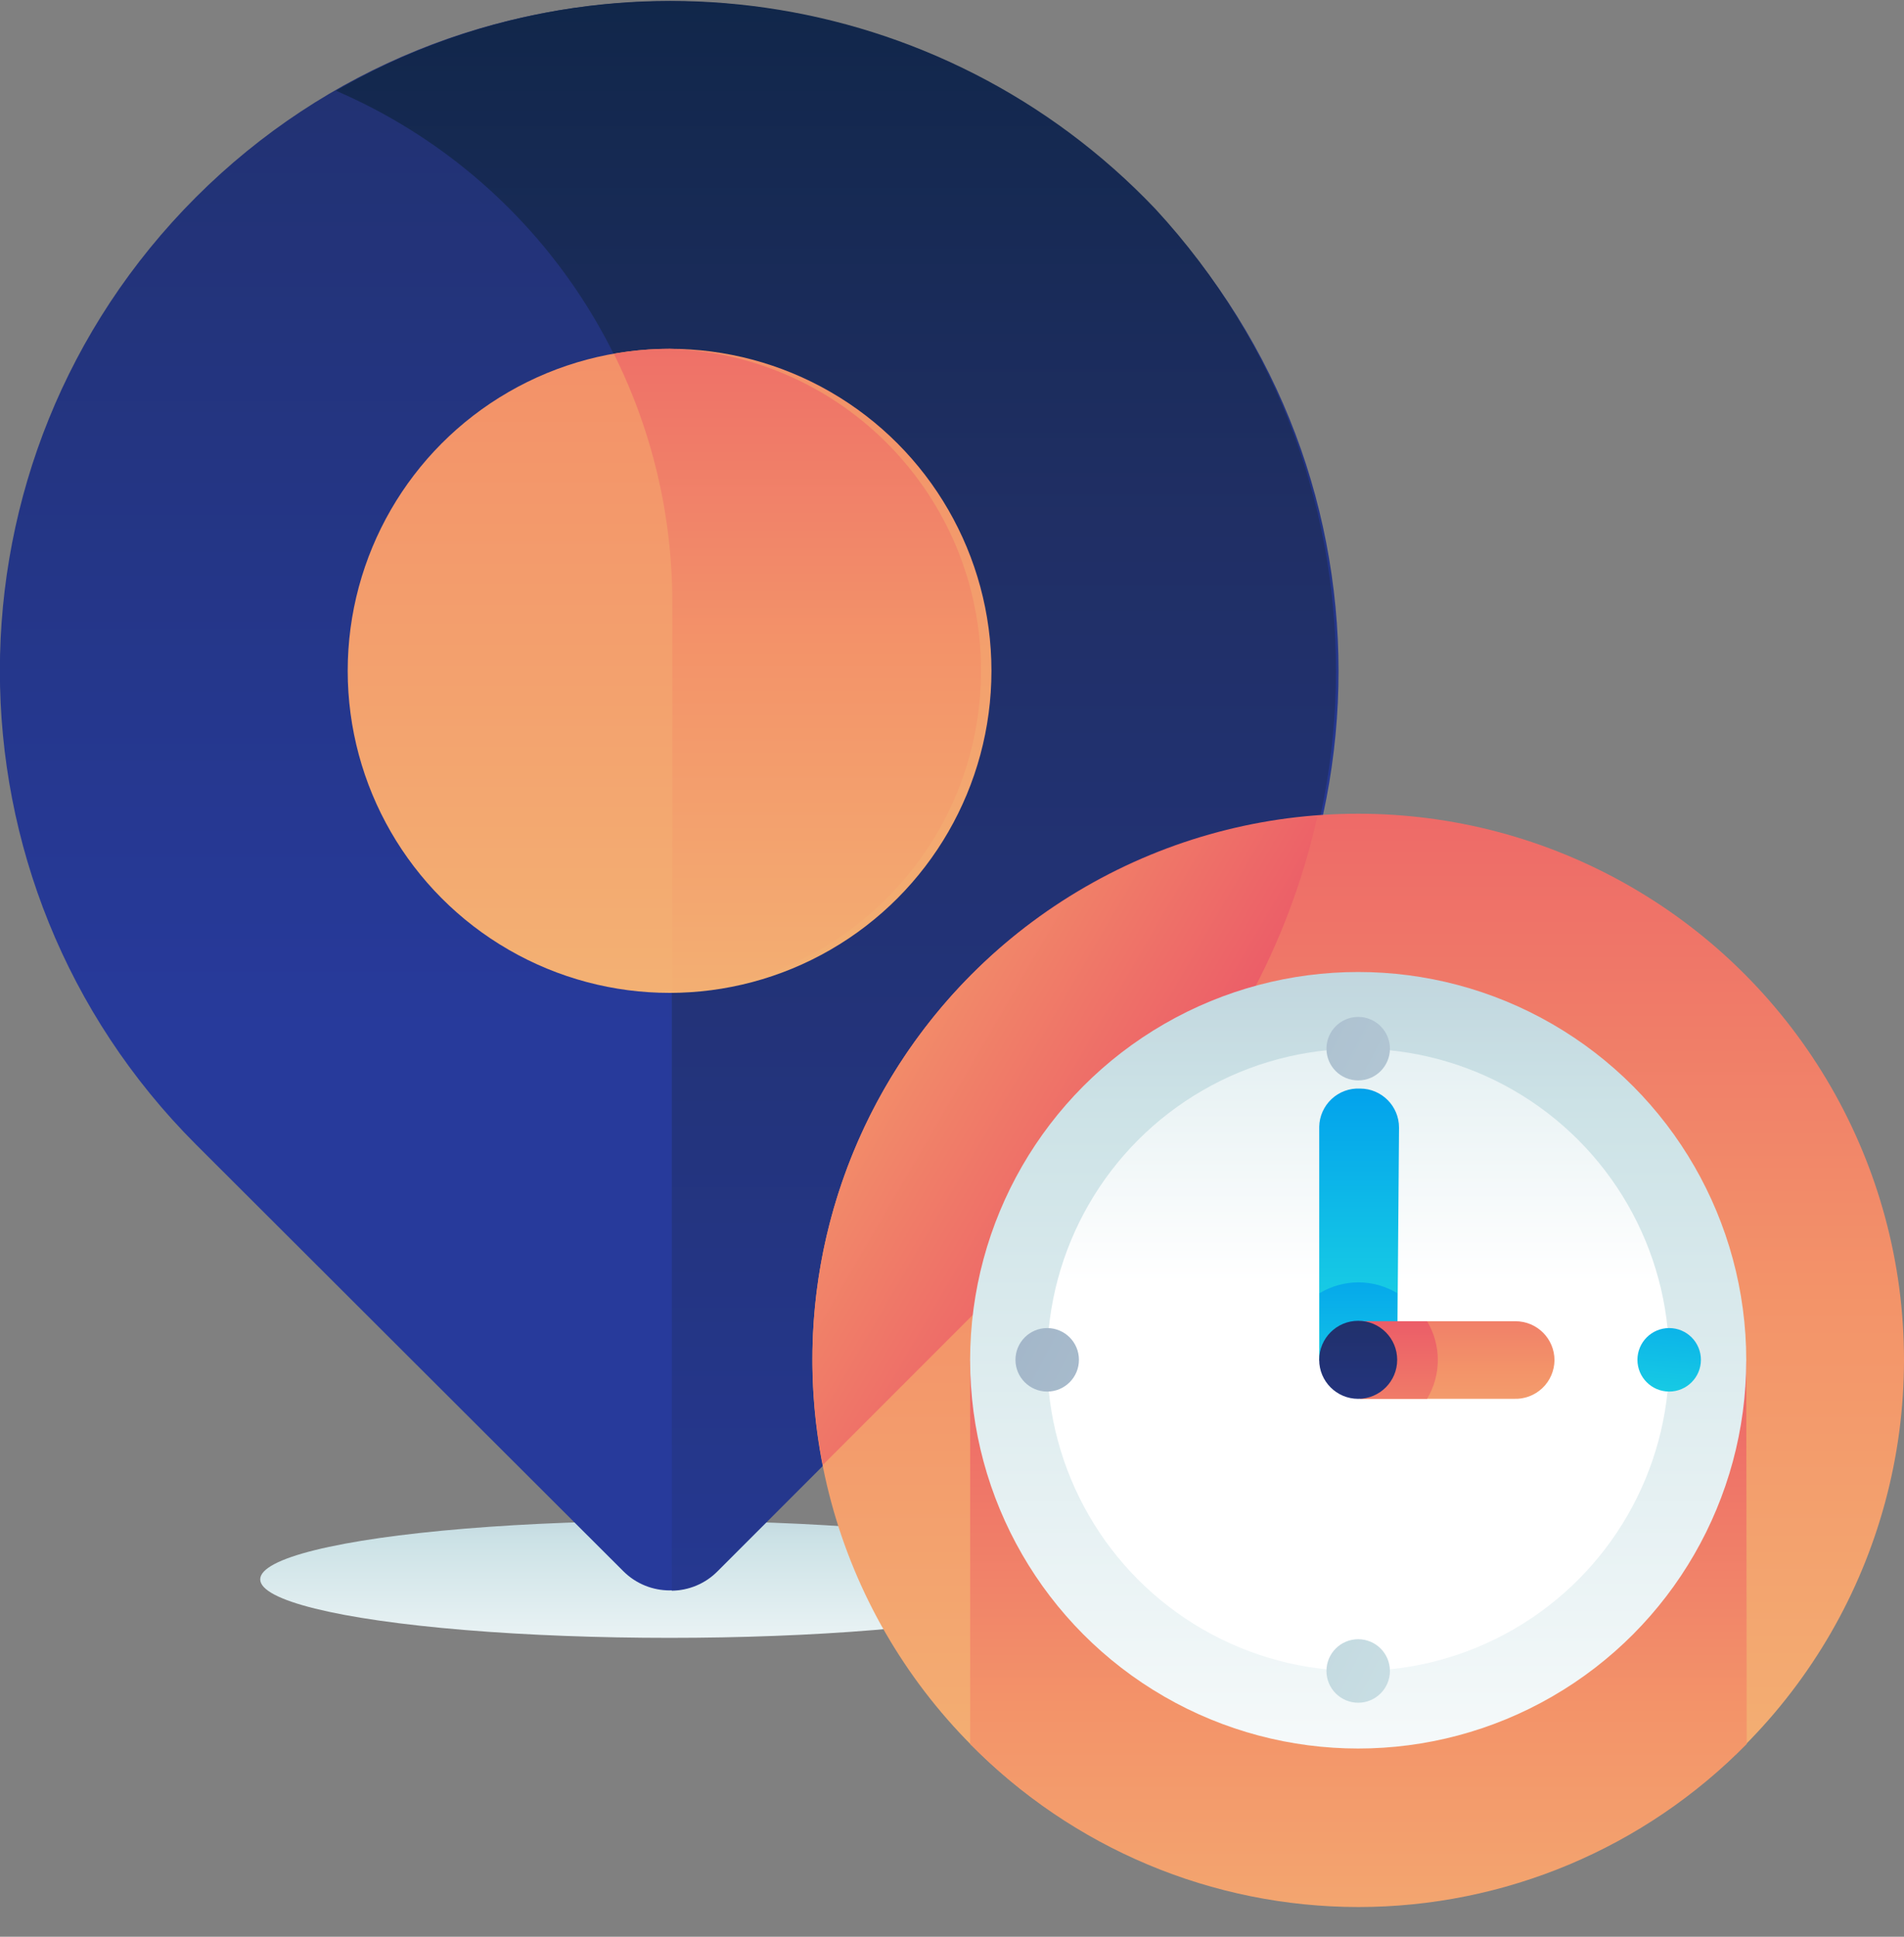 <svg height="61" viewBox="0 0 60 61" width="60" xmlns="http://www.w3.org/2000/svg" xmlns:xlink="http://www.w3.org/1999/xlink"><rect x="0" y="0" width="60" height="61" fill="#808080" stroke="none"/><linearGradient id="a"><stop offset="0" stop-color="#fff"/><stop offset=".52" stop-color="#cce2e6"/><stop offset="1" stop-color="#8fa1bb"/></linearGradient><linearGradient id="b" x1="50%" x2="50%" xlink:href="#a" y1="162.791%" y2="-118.217%"/><linearGradient id="c"><stop offset="0" stop-color="#273a9b"/><stop offset=".56" stop-color="#202f65"/><stop offset="1" stop-color="#021e2f"/></linearGradient><linearGradient id="d" x1="50.025%" x2="50.025%" xlink:href="#c" y1="65.766%" y2="-68.922%"/><linearGradient id="e" x1="49.908%" x2="49.908%" xlink:href="#c" y1="115.236%" y2="-26.848%"/><linearGradient id="f"><stop offset="0" stop-color="#f3c57a"/><stop offset=".49" stop-color="#f39369"/><stop offset="1" stop-color="#e94867"/></linearGradient><linearGradient id="g" x1="50%" x2="50%" xlink:href="#f" y1="164.577%" y2="-158.099%"/><linearGradient id="h" x1="51.36%" x2="51.36%" xlink:href="#f" y1="143.693%" y2="-54.968%"/><linearGradient id="i" x1="50%" x2="50%" xlink:href="#f" y1="121.262%" y2="-37.168%"/><linearGradient id="j" x1="-44.946%" x2="83.387%" xlink:href="#f" y1="-18.741%" y2="73.497%"/><linearGradient id="k" x1="49.971%" x2="49.971%" xlink:href="#f" y1="163.551%" y2="-41.759%"/><linearGradient id="l" x1="50%" x2="50%" xlink:href="#a" y1="118.984%" y2="-76.752%"/><linearGradient id="m" x1="50%" x2="50%" xlink:href="#a" y1="37.536%" y2="-102.988%"/><linearGradient id="n"><stop offset="0" stop-color="#27e9de"/><stop offset=".52" stop-color="#03a4ec"/><stop offset="1" stop-color="#2547a8"/></linearGradient><linearGradient id="o" x1="48.864%" x2="48.864%" xlink:href="#n" y1="131.328%" y2="-113.966%"/><linearGradient id="p" x1="49.708%" x2="49.708%" xlink:href="#n" y1="268.488%" y2="-279.822%"/><linearGradient id="q" x1="48.951%" x2="48.951%" xlink:href="#f" y1="295.16%" y2="-181.188%"/><linearGradient id="r" x1="47.754%" x2="47.754%" xlink:href="#f" y1="420.468%" y2="-70.175%"/><linearGradient id="s" x1="32.558%" x2="87.209%" xlink:href="#n" y1="240.698%" y2="-361.628%"/><linearGradient id="t" x1="2781.395%" x2="-890.698%" xlink:href="#a" y1="1477.907%" y2="-440.698%"/><linearGradient id="u" x1="2126.744%" x2="-1545.349%" xlink:href="#a" y1="1136.047%" y2="-783.721%"/><linearGradient id="v" x1="3080.233%" x2="-591.86%" xlink:href="#a" y1="1633.721%" y2="-284.884%"/><linearGradient id="w" x1="50%" x2="50%" xlink:href="#c" y1="270.349%" y2="-280.233%"/><g fill="none"><ellipse cx="21.1" cy="49.743" fill="url(#b)" rx="12.9" ry="1.843"/><path d="m36.014 36.043-13.443 13.443c-.809.808-2.12.808-2.929 0l-13.471-13.443c-8.233-8.239-8.233-21.59 0-29.829 8.239-8.233 21.59-8.233 29.829 0 8.236 8.235 8.243 21.586.014 29.829z" fill="url(#d)"/><path d="m10.586 2.857c6.426 2.772 10.588 9.101 10.586 16.1v31.143c.536-.006 1.049-.221 1.429-.6l13.057-13.057c8.294-8.114 8.623-21.355.743-29.871-6.715-7.049-17.384-8.584-25.814-3.714z" fill="url(#e)"/><circle cx="21.1" cy="21.129" fill="url(#g)" r="10.143"/><path d="m21.1 10.986c-.589.001-1.177.054-1.757.157 1.209 2.422 1.84 5.092 1.843 7.8v12.314c5.45-.223 9.747-4.716 9.728-10.17-.019-5.454-4.348-9.917-9.8-10.101z" fill="url(#h)"/><circle cx="42.8" cy="42.829" fill="url(#i)" r="17.2"/><path d="m41.514 25.714c-4.902.353-9.417 2.793-12.399 6.7-2.981 3.908-4.142 8.907-3.187 13.728l9.686-9.686c2.946-2.948 4.993-6.674 5.9-10.743z" fill="url(#j)"/><path d="m55.029 42.857h-24.457v12.071c3.224 3.285 7.633 5.136 12.236 5.136 4.603 0 9.012-1.851 12.236-5.136z" fill="url(#k)"/><circle cx="42.8" cy="42.843" fill="url(#l)" r="12.229"/><circle cx="42.8" cy="42.829" fill="url(#m)" r="9.8"/><path d="m44.029 42.857h-2.457v-7.371c.007-.331.148-.645.39-.871.242-.226.565-.345.896-.329.679 0 1.229.55 1.229 1.229z" fill="url(#o)"/><path d="m44.029 40.729c-.752-.452-1.691-.452-2.443 0v2.129h2.443z" fill="url(#p)"/><path d="m47.7 44.057h-4.843v-2.443h4.9c.679 0 1.229.55 1.229 1.229-.004.333-.142.651-.385.88s-.568.35-.901.334z" fill="url(#q)"/><path d="m42.857 44.057h2.114c.452-.752.452-1.691 0-2.443h-2.114z" fill="url(#r)"/><circle cx="52.6" cy="42.829" fill="url(#s)" r="1"/><circle cx="42.8" cy="33.029" fill="url(#t)" r="1"/><circle cx="42.8" cy="52.629" fill="url(#u)" r="1"/><circle cx="33" cy="42.829" fill="url(#v)" r="1"/><circle cx="42.8" cy="42.829" fill="url(#w)" r="1.229"/></g></svg>